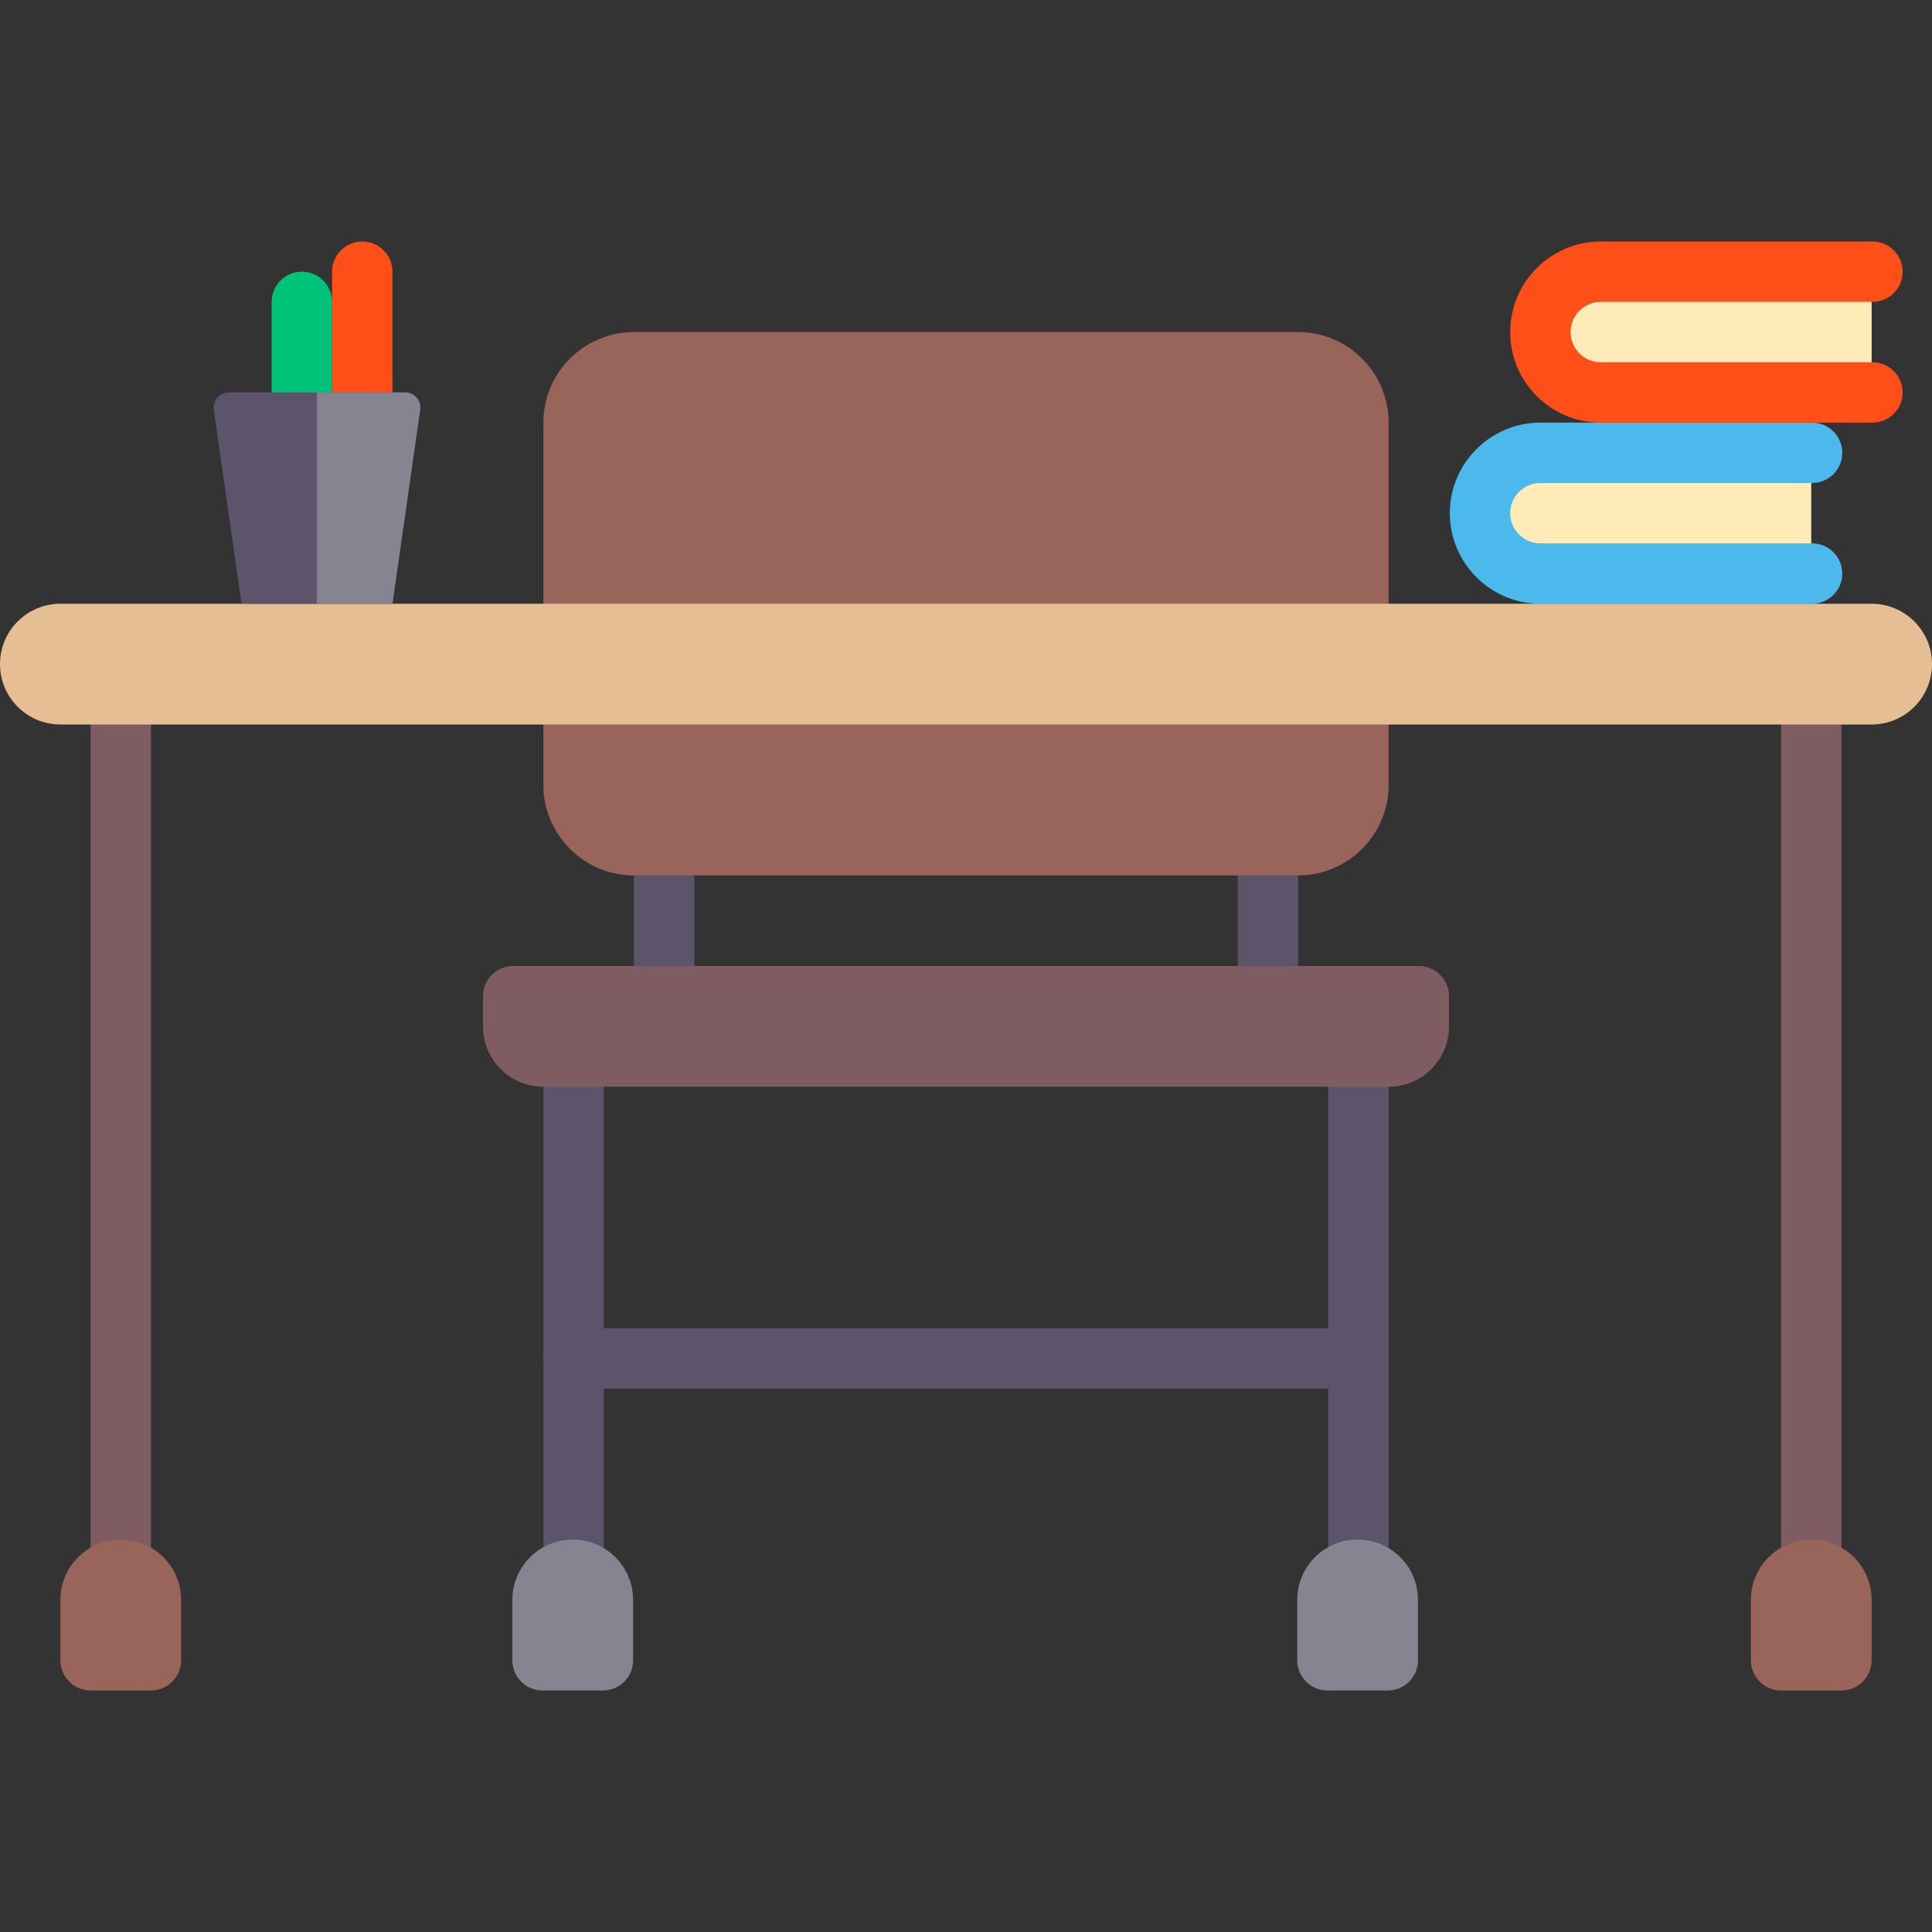 <?xml version="1.0" encoding="iso-8859-1"?>
<!-- Generator: Adobe Illustrator 19.0.0, SVG Export Plug-In . SVG Version: 6.00 Build 0)  -->
<svg version="1.1" id="Layer_1" xmlns="http://www.w3.org/2000/svg" xmlns:xlink="http//www.w3.org/1999/xlink" x="0px" y="0px"
	 viewBox="0 0 512 512" style="enable-background:new 0 0 512 512;" xml:space="preserve">
<rect x="0" y="0" width="512" height="512" fill="#333333" stroke="none"/>
<g>
	<g>
		<rect x="408" y="72" style="fill:#FFEBB7;" width="88" height="32"/>
	</g>
	<g>
		<rect x="392" y="120" style="fill:#FFEBB7;" width="88" height="32"/>
	</g>
	<g>
		<g>
			<path style="fill:#5C546A;" d="M176,264c-4.422,0-8-3.578-8-8v-32c0-4.422,3.578-8,8-8s8,3.578,8,8v32
				C184,260.422,180.421,264,176,264z"/>
		</g>
	</g>
	<g>
		<g>
			<path style="fill:#5C546A;" d="M335.999,264c-4.422,0-8-3.578-8-8v-32c0-4.422,3.578-8,8-8s8,3.578,8,8v32
				C343.999,260.422,340.421,264,335.999,264z"/>
		</g>
	</g>
	<g>
		<path style="fill:#996459;" d="M343.999,88H168c-13.234,0-24,10.766-24,24v96c0,13.234,10.766,24,24,24h176
			c13.234,0,24-10.766,24-24v-96C367.999,98.766,357.234,88,343.999,88z"/>
	</g>
	<g>
		<g>
			<path style="fill:#5C546A;" d="M152,424c-4.422,0-8-3.578-8-8V288c0-4.422,3.578-8,8-8s8,3.578,8,8v128
				C160,420.422,156.421,424,152,424z"/>
		</g>
	</g>
	<g>
		<g>
			<path style="fill:#7E5C62;" d="M32,424c-4.422,0-8-3.578-8-8V192c0-4.422,3.578-8,8-8s8,3.578,8,8v224
				C40,420.422,36.421,424,32,424z"/>
		</g>
	</g>
	<g>
		<path style="fill:#996459;" d="M32,408L32,408c-8.837,0-16,7.163-16,16v16c0,4.418,3.582,8,8,8h16c4.418,0,8-3.582,8-8v-16
			C48,415.163,40.837,408,32,408z"/>
	</g>
	<g>
		<g>
			<path style="fill:#7E5C62;" d="M479.999,424c-4.422,0-8-3.578-8-8V192c0-4.422,3.578-8,8-8s8,3.578,8,8v224
				C487.999,420.422,484.421,424,479.999,424z"/>
		</g>
	</g>
	<g>
		<path style="fill:#996459;" d="M480,408L480,408c-8.837,0-16,7.163-16,16v16c0,4.418,3.582,8,8,8h16c4.418,0,8-3.582,8-8v-16
			C496,415.163,488.836,408,480,408z"/>
	</g>
	<g>
		<g>
			<path style="fill:#5C546A;" d="M359.999,424c-4.422,0-8-3.578-8-8V288c0-4.422,3.578-8,8-8s8,3.578,8,8v128
				C367.999,420.422,364.421,424,359.999,424z"/>
		</g>
	</g>
	<g>
		<g>
			<path style="fill:#5C546A;" d="M359.999,368H152c-4.422,0-8-3.578-8-8s3.578-8,8-8h208c4.422,0,8,3.578,8,8
				S364.421,368,359.999,368z"/>
		</g>
	</g>
	<g>
		<g>
			<path style="fill:#4BB9EC;" d="M480.219,160h-72c-13.234,0-24-10.766-24-24s10.766-24,24-24h72c4.422,0,8,3.578,8,8s-3.578,8-8,8
				h-72c-4.414,0-8,3.586-8,8s3.586,8,8,8h72c4.422,0,8,3.578,8,8S484.64,160,480.219,160z"/>
		</g>
	</g>
	<g>
		<g>
			<path style="fill:#FF4F19;" d="M496.219,112h-72c-13.234,0-24-10.766-24-24s10.766-24,24-24h72c4.422,0,8,3.578,8,8s-3.578,8-8,8
				h-72c-4.414,0-8,3.586-8,8s3.586,8,8,8h72c4.422,0,8,3.578,8,8S500.64,112,496.219,112z"/>
		</g>
	</g>
	<g>
		<g>
			<path style="fill:#FF4F19;" d="M96,120c-4.422,0-8-3.578-8-8V72c0-4.422,3.578-8,8-8s8,3.578,8,8v40
				C104,116.422,100.422,120,96,120z"/>
		</g>
	</g>
	<g>
		<g>
			<path style="fill:#00C37A;" d="M80,128c-4.422,0-8-3.578-8-8V80c0-4.422,3.578-8,8-8s8,3.578,8,8v40
				C88,124.422,84.422,128,80,128z"/>
		</g>
	</g>
	<g>
		<path style="fill:#E6BE94;" d="M496,192H360.22H16c-8.837,0-16-7.163-16-16l0,0c0-8.837,7.163-16,16-16h480
			c8.837,0,16,7.163,16,16l0,0C512,184.836,504.836,192,496,192z"/>
	</g>
	<g>
		<path style="fill:#868491;" d="M151.781,408L151.781,408c-8.837,0-16,7.163-16,16v16c0,4.418,3.582,8,8,8h16c4.418,0,8-3.582,8-8
			v-16C167.781,415.163,160.617,408,151.781,408z"/>
	</g>
	<g>
		<path style="fill:#868491;" d="M359.781,408L359.781,408c-8.837,0-16,7.163-16,16v16c0,4.418,3.582,8,8,8h16c4.418,0,8-3.582,8-8
			v-16C375.781,415.163,368.617,408,359.781,408z"/>
	</g>
	<g>
		<path style="fill:#7E5C62;" d="M368,288H144c-8.837,0-16-7.163-16-16v-8c0-4.418,3.582-8,8-8h240c4.418,0,8,3.582,8,8v8
			C384,280.836,376.836,288,368,288z"/>
	</g>
	<g>
		<path style="fill:#5C546A;" d="M107.388,104H60.612c-2.434,0-4.304,2.156-3.96,4.566L64,160h40l7.348-51.434
			C111.692,106.156,109.822,104,107.388,104z"/>
	</g>
	<g>
		<path style="fill:#868491;" d="M107.388,104H84v56h20l7.348-51.435C111.692,106.156,109.822,104,107.388,104z"/>
	</g>
</g>
<g>
</g>
<g>
</g>
<g>
</g>
<g>
</g>
<g>
</g>
<g>
</g>
<g>
</g>
<g>
</g>
<g>
</g>
<g>
</g>
<g>
</g>
<g>
</g>
<g>
</g>
<g>
</g>
<g>
</g>
</svg>
